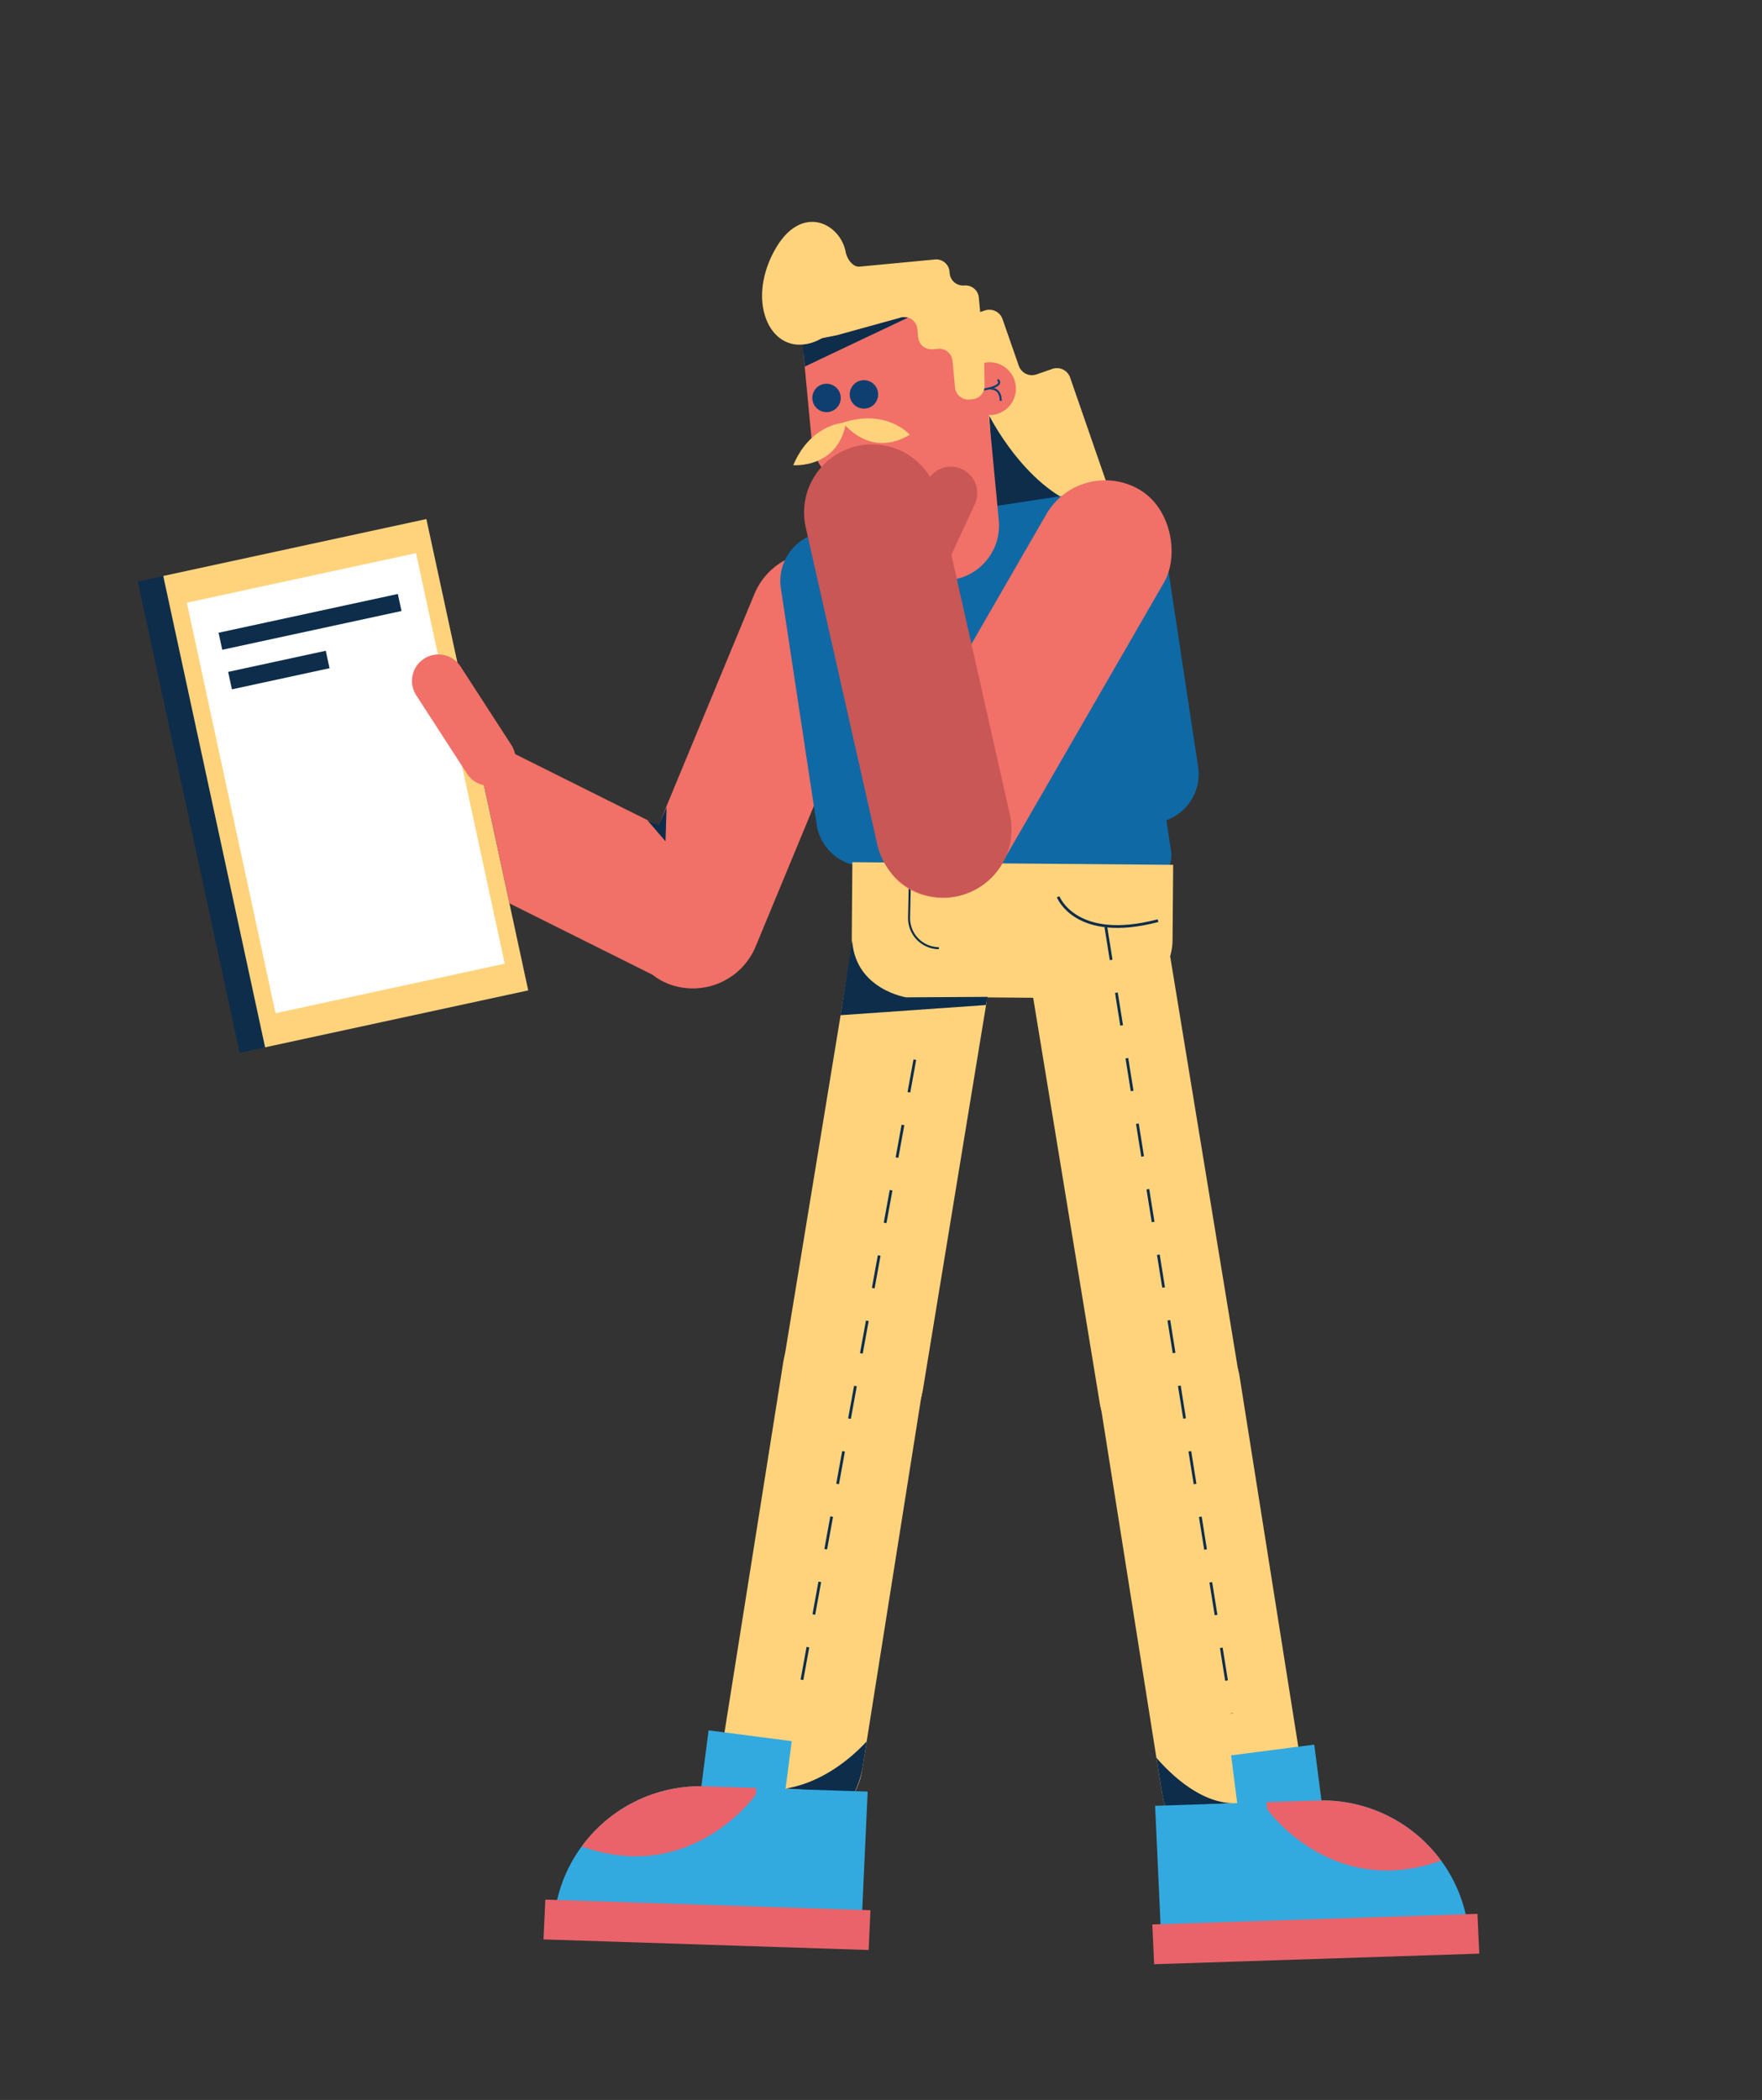 <svg id="Capa_1" data-name="Capa 1" xmlns="http://www.w3.org/2000/svg" viewBox="0 0 867.81 1033.72"><rect x="0" y="0" width="867.81" height="1033.72" fill="#333333" stroke="none"/><title>Mesa de trabajo 48</title><path d="M455.43,163.06,485,152.84a6.89,6.89,0,0,1,8.76,4.25l8,22.95a6.87,6.87,0,0,0,8.76,4.25l7.78-2.69a6.88,6.88,0,0,1,8.75,4.25l28.55,82.43a6.88,6.88,0,0,1-4.25,8.76l-96.6,33.46a6.89,6.89,0,0,1-8.76-4.25L428.8,256.89a6.89,6.89,0,0,1,4.25-8.76L460,238.8a6.88,6.88,0,0,0,.75-12.69h0a6.89,6.89,0,0,1,.76-12.7l10.39-3.6a6.88,6.88,0,0,0,4.25-8.75L471,186.19a6.88,6.88,0,0,0-8.76-4.25l-5.89,2a6.88,6.88,0,0,1-8.75-4.25l-2.05-5.92a6.88,6.88,0,0,1,4.22-8.75Z" fill="#ffd37c"/><path d="M487.22,204.61s17.34,34.84,44.91,44.59l-41.83,7.25Z" fill="#0d2d4b"/><rect x="338.38" y="265.64" width="67" height="227" rx="33.5" transform="translate(570.26 871.78) rotate(-157.49)" fill="#f17068"/><rect x="235.75" y="302.9" width="67" height="227" rx="33.5" transform="translate(-223.55 471.47) rotate(-63.49)" fill="#f17068"/><rect x="400.81" y="451.37" width="69.88" height="263.14" rx="34.94" transform="translate(771.23 1228.81) rotate(-170.67)" fill="#ffd37c"/><path d="M454.7,681.65,426.86,857.18l-2.12,13.37a34.94,34.94,0,1,1-69-10.94l30-188.91a35,35,0,0,1,34.47-29.48,35.58,35.58,0,0,1,5.51.44A35,35,0,0,1,454.7,681.65Z" fill="#ffd37c"/><path d="M574.47,403.76l2.24,14.79a16.09,16.09,0,0,1-13.5,18.33l-122.4,18.58A16.09,16.09,0,0,1,422.48,442L420,425.69a24.18,24.18,0,0,1-17.77-19.76L384.59,289.65a24.2,24.2,0,0,1,20.29-27.56l140-21.25a24.2,24.2,0,0,1,27.56,20.29l17.65,116.28A24.19,24.19,0,0,1,574.47,403.76Z" fill="#0f69a5"/><path d="M487,204.25l.42,4.43,4.5,47.48a27,27,0,1,1-53.76,5.1l-1.95-20.55-6.9.66A27.06,27.06,0,0,1,399.79,217l-3.93-41.42a27.06,27.06,0,0,1,24.39-29.49l33.72-3.2a27.07,27.07,0,0,1,29.5,24.39l1.08,11.4a12.66,12.66,0,0,1,2-.34A13,13,0,0,1,489,204.21,15.05,15.05,0,0,1,487,204.25Z" fill="#f17068"/><path d="M456,238.83c-5.46,8.06-18.36,17.3-18.36,17.3l-1.46-15.42Z" fill="#0d2d4b"/><circle cx="425.5" cy="194.15" r="7" fill="#0f3f70"/><circle cx="407.08" cy="195.89" r="7" fill="#0f3f70"/><path d="M447.17,156.35l-50.8,24.09-1.05-10.82a23.39,23.39,0,0,0,9.33-3.07c.27-.15,7.49-1.5,7.78-1.62l30.44-8.41A6.51,6.51,0,0,1,447.17,156.35Z" fill="#0d2d4b"/><path d="M491.36,186.9s4.16,3-7.14,4.91" fill="none" stroke="#0f3f70" stroke-miterlimit="10"/><path d="M492.85,197.31s.43-6.07-5.09-6.05" fill="none" stroke="#0f3f70" stroke-miterlimit="10"/><path d="M448.53,425h99.9a29,29,0,0,1,29,29v37a0,0,0,0,1,0,0h-158a0,0,0,0,1,0,0v-37A29,29,0,0,1,448.53,425Z" transform="translate(993.19 920.14) rotate(-179.53)" fill="#ffd37c"/><path d="M448.22,428.63l-.49,23a14.8,14.8,0,0,0,14.67,15.12h0" fill="none" stroke="#0d2d4b" stroke-miterlimit="10"/><rect x="524.14" y="441.03" width="69.88" height="280.6" rx="34.94" transform="translate(-86.85 98.33) rotate(-9.33)" fill="#ffd37c"/><path d="M612.31,911.82A35,35,0,0,1,574,889.29a35.52,35.52,0,0,1-1.68-6.51l-2.78-17.53-28-176.6a34.94,34.94,0,0,1,29-40,35.58,35.58,0,0,1,5.51-.44,35,35,0,0,1,34.48,29.48l30.79,194.13A35,35,0,0,1,612.31,911.82Z" fill="#ffd37c"/><rect x="470.8" y="225.72" width="67" height="227" rx="33.5" transform="translate(771.43 885.14) rotate(-150)" fill="#f17068"/><path d="M426.86,857.18l-2.12,13.37a44.89,44.89,0,0,1-4.11,12.15l-33.7-2.28C407,877.17,421.8,862.74,426.86,857.18Z" fill="#0d2d4b"/><path d="M608.87,887.55,574,889.29a35.52,35.52,0,0,1-1.68-6.51l-2.78-17.53C574.83,871.43,591.13,888.53,608.87,887.55Z" fill="#0d2d4b"/><path d="M486.5,490.71l-40.16.24s-24.71-3.8-26.61-27.56L414,499.74l71.52-5Z" fill="#0d2d4b"/><polygon points="318.86 403.8 327.77 414.14 328.3 397.39 324.38 406.12 318.86 403.8" fill="#0d2d4b"/><path d="M472.06,441a33.49,33.49,0,0,1-40-25.32L396.84,259.64a33.5,33.5,0,0,1,61.22-24.91,13,13,0,0,1,15.7-3.8,13.47,13.47,0,0,1,2.27,1.35,13,13,0,0,1,4.07,15.91l-2.49,5.37-9.05,19.57L497.38,401A33.51,33.51,0,0,1,472.06,441Z" fill="#c95755"/><rect x="91.28" y="268.21" width="145.43" height="237.39" transform="translate(-78.03 43.38) rotate(-12.2)" fill="#0d2d4b"/><rect x="103.97" y="266.85" width="132.59" height="237.39" transform="translate(-77.61 44.67) rotate(-12.2)" fill="#ffd37c"/><rect x="112.53" y="282.17" width="115.49" height="206.76" transform="translate(-77.61 44.67) rotate(-12.2)" fill="#fff"/><path d="M448.05,214c-16.22,9.74-27.91-.46-31.65-4.5C411.77,230.71,390.69,229,390.69,229c7.31-17.26,20.15-20.35,24.51-20.91l-.06-.07C436.9,201.05,448.05,214,448.05,214Z" fill="#ffd37c"/><path d="M427.33,881.92l-3.25,71L272.66,948a71.24,71.24,0,0,1,11.42-35.59c.76-1.19,1.57-2.35,2.42-3.5a72.42,72.42,0,0,1,58.94-29.62L349,851.78l40.94,5.3-3.05,23.52Z" fill="#32aae0"/><path d="M372.5,880.12l-25.25-.81a72.5,72.5,0,0,0-60.75,29.6c53.95,19.33,85.6-25.28,85.6-25.28A26.41,26.41,0,0,0,372.5,880.12Z" fill="#ea636a"/><path d="M723.58,955l-151.42,4.93-3.25-71,40.43-1.32-3-23.52,40.94-5.3,3.56,27.5a72.52,72.52,0,0,1,58.94,29.63c.84,1.15,1.65,2.31,2.41,3.5A71.25,71.25,0,0,1,723.58,955Z" fill="#32aae0"/><path d="M623.75,887.12l25.24-.81a72.47,72.47,0,0,1,60.75,29.6c-53.94,19.33-85.6-25.28-85.6-25.28A28.11,28.11,0,0,1,623.75,887.12Z" fill="#ea636a"/><line x1="450.57" y1="521.63" x2="393.9" y2="832.8" fill="none" stroke="#0d2d4b" stroke-miterlimit="10" stroke-width="1.36" stroke-dasharray="16.33"/><line x1="544.67" y1="456.41" x2="606.69" y2="843.5" fill="none" stroke="#0d2d4b" stroke-miterlimit="10" stroke-width="1.36" stroke-dasharray="16.33"/><path d="M521.15,441.44s8.55,22.45,49.18,11.76" fill="none" stroke="#0d2d4b" stroke-miterlimit="10" stroke-width="1.36"/><path d="M208.86,324.25a13.51,13.51,0,0,0-2.07,1.65A13,13,0,0,0,205,342.23l3.22,5L230,380.83a13,13,0,0,0,18,3.85,12.8,12.8,0,0,0,3.11-2.83,13,13,0,0,0,.73-15.15l-25-38.6A13,13,0,0,0,208.86,324.25Z" fill="#f17068"/><rect x="107.52" y="301.84" width="90.33" height="8.58" transform="translate(-61.23 39.17) rotate(-12.2)" fill="#0d2d4b"/><rect x="112.72" y="325.46" width="49.2" height="8.79" transform="translate(-66.59 36.45) rotate(-12.2)" fill="#0d2d4b"/><polygon points="267.68 954.68 427.82 959.9 428.71 940.32 268.58 935.11 267.68 954.68" fill="#ea636a"/><polygon points="728.56 961.68 568.43 966.9 567.53 947.32 727.67 942.11 728.56 961.68" fill="#ea636a"/><path d="M484.92,189.89a6.57,6.57,0,0,1-6,6.64l-1.37.14a6.6,6.6,0,0,1-7.18-5.94l-1.24-13.1A6.58,6.58,0,0,0,462,171.7l-2.63.24A6.58,6.58,0,0,1,452.2,166l-.38-4a6.58,6.58,0,0,0-8.95-5.51l-30.44,8.41c-.29.12-7.51,1.47-7.78,1.62a23.39,23.39,0,0,1-9.33,3.07c-17.15,1.52-26.93-22-14.12-45.8,13-24.22,32.6-14,35.28.18.63,3.35,3.47,7.6,6.86,7.28l37.14-3.52a6.58,6.58,0,0,1,7.17,5.93l.08.88a6.59,6.59,0,0,0,6.55,6q.32,0,.63,0a6.58,6.58,0,0,1,7.17,5.93l2.58,27.26a4.71,4.71,0,0,1,0,.53Z" fill="#ffd37c"/></svg>
